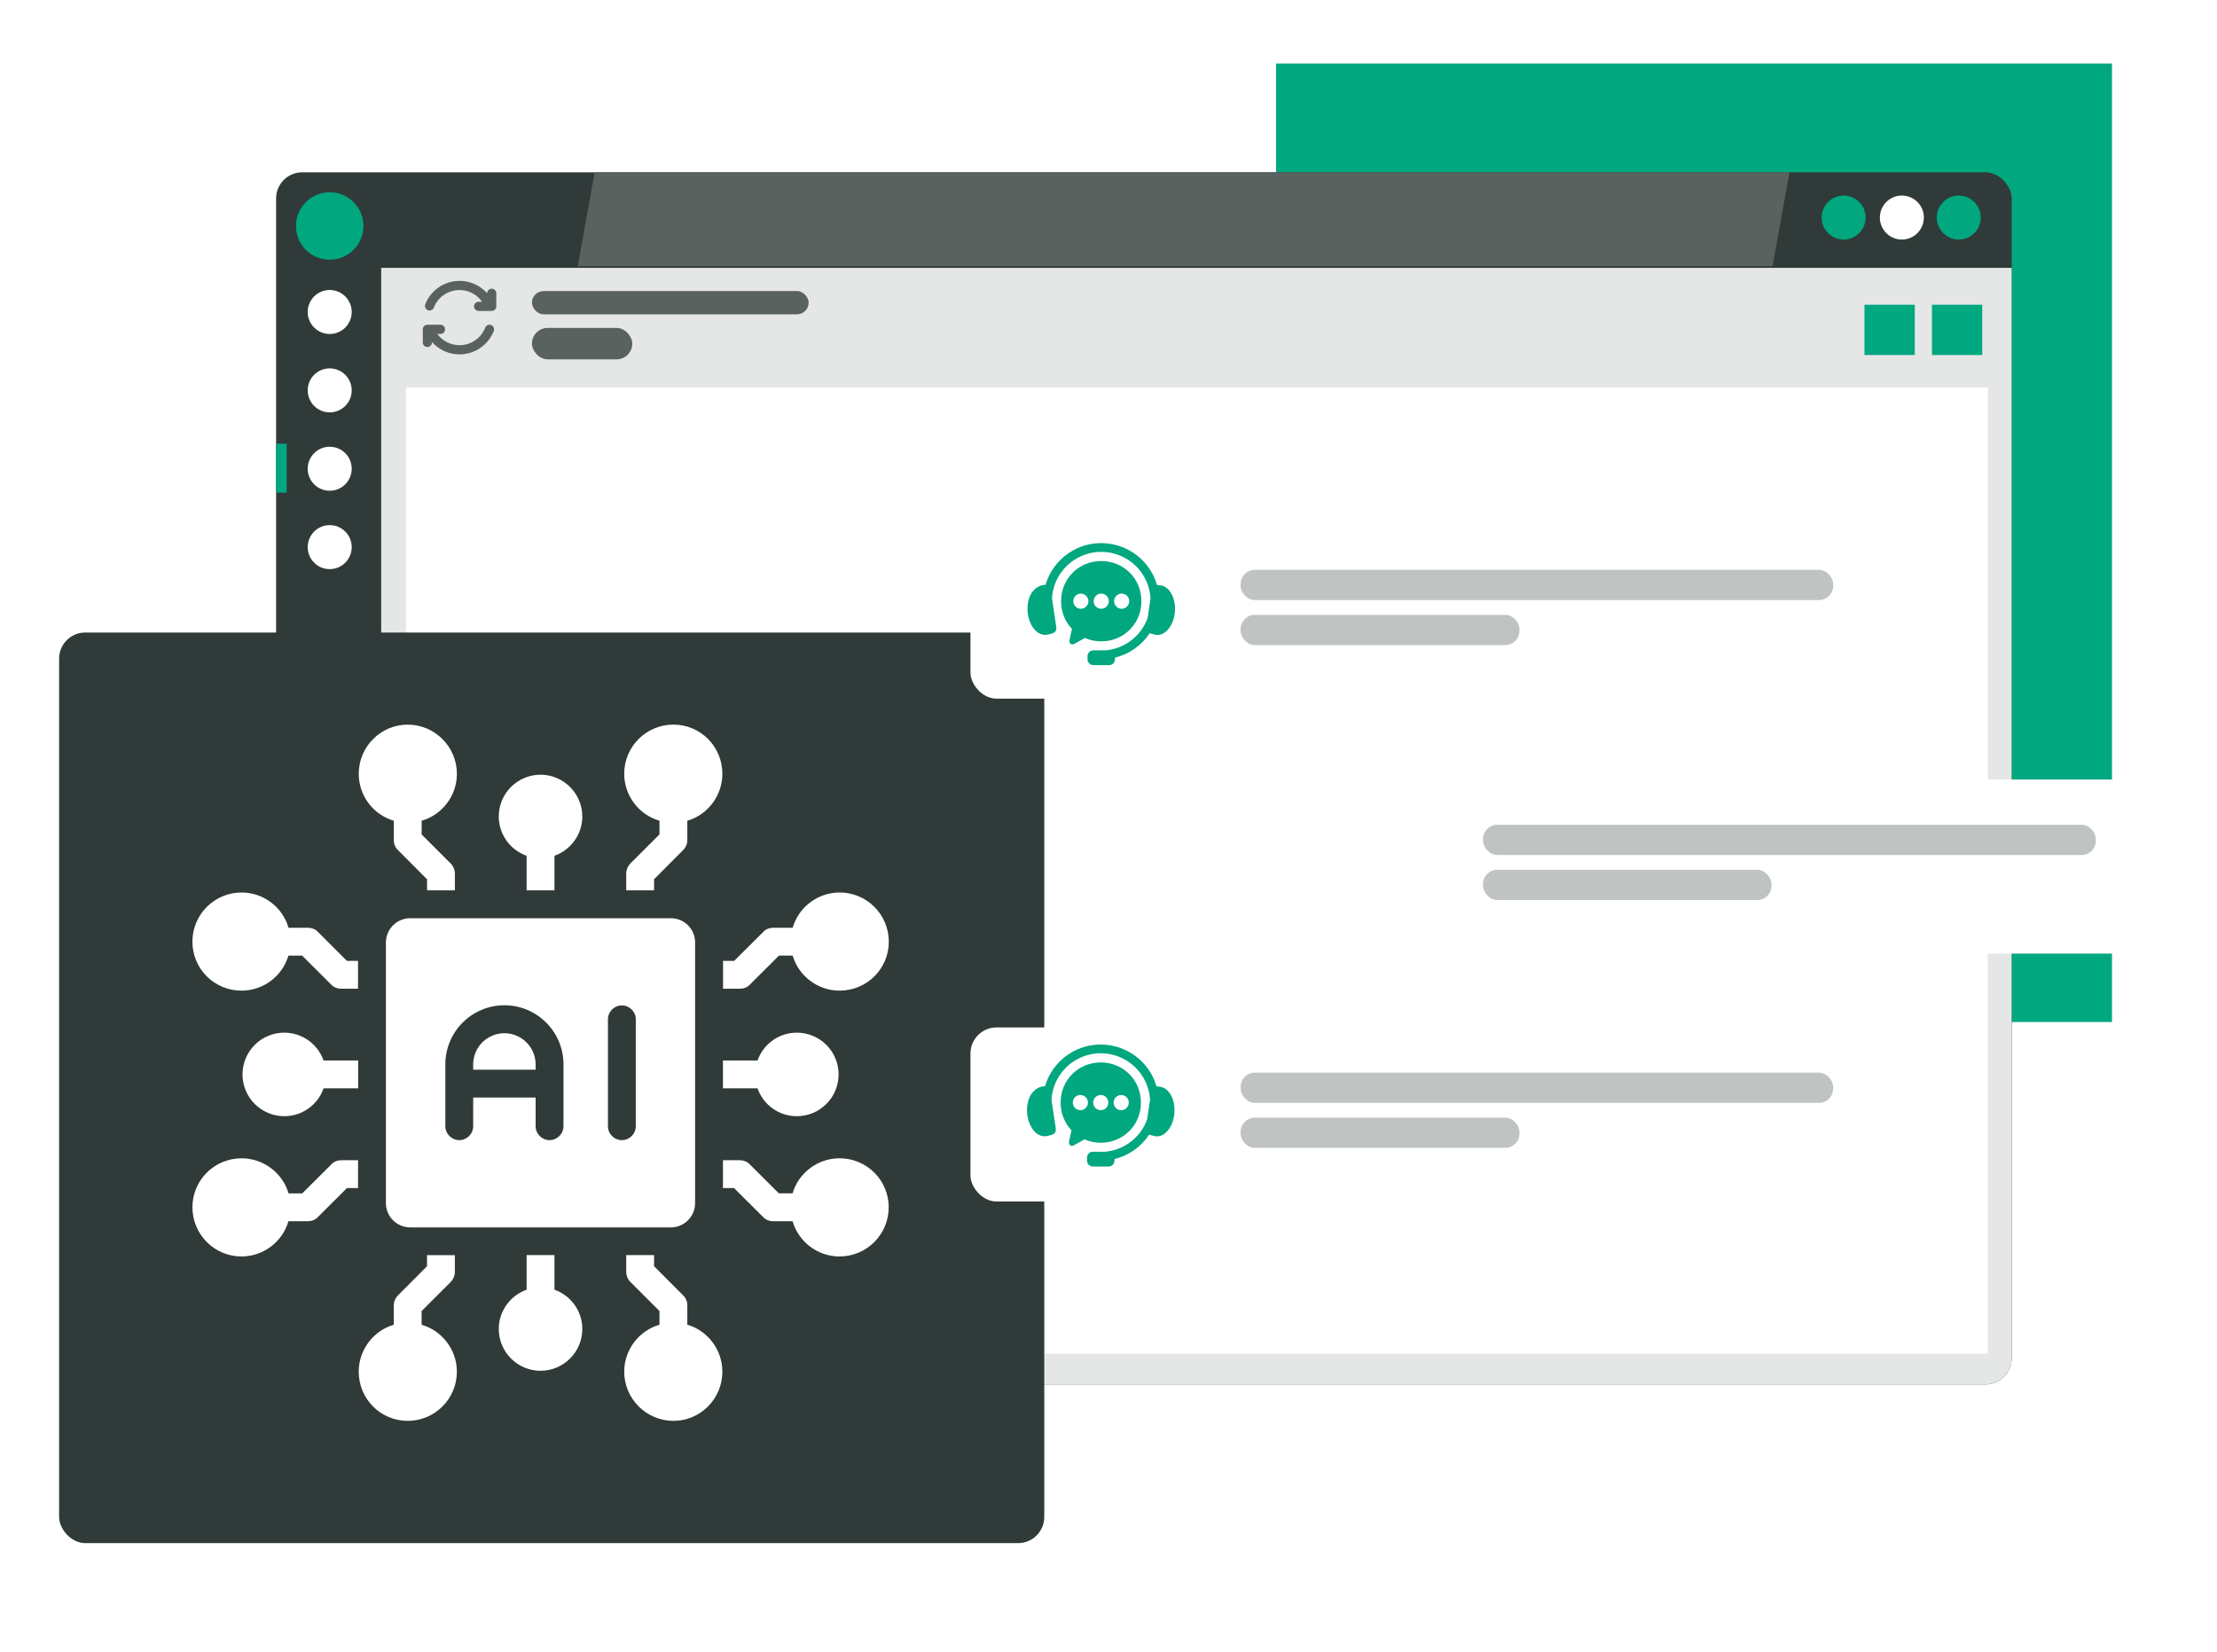 <?xml version="1.0" encoding="UTF-8"?><svg id="Ebene_1" xmlns="http://www.w3.org/2000/svg" xmlns:xlink="http://www.w3.org/1999/xlink" viewBox="0 0 1357 1011"><defs><style>.cls-1{fill:#fff;}.cls-2{fill:#bfc4c3;}.cls-3{fill:#303a38;}.cls-4{filter:url(#drop-shadow-46);}.cls-5{filter:url(#drop-shadow-47);}.cls-6{filter:url(#drop-shadow-51);}.cls-7{fill:#5a6260;}.cls-8{fill-rule:evenodd;}.cls-8,.cls-9{fill:#00a77f;}.cls-10{fill:#e4e7e6;}.cls-11{filter:url(#drop-shadow-52);}.cls-12{filter:url(#drop-shadow-53);}</style><filter id="drop-shadow-46" filterUnits="userSpaceOnUse"><feOffset dx="7" dy="7"/><feGaussianBlur result="blur" stdDeviation="12"/><feFlood flood-color="#000" flood-opacity=".5"/><feComposite in2="blur" operator="in"/><feComposite in="SourceGraphic"/></filter><filter id="drop-shadow-47" filterUnits="userSpaceOnUse"><feOffset dx="7" dy="7"/><feGaussianBlur result="blur-2" stdDeviation="12"/><feFlood flood-color="#000" flood-opacity=".5"/><feComposite in2="blur-2" operator="in"/><feComposite in="SourceGraphic"/></filter><filter id="drop-shadow-51" filterUnits="userSpaceOnUse"><feOffset dx="7" dy="7"/><feGaussianBlur result="blur-3" stdDeviation="12"/><feFlood flood-color="#000" flood-opacity=".5"/><feComposite in2="blur-3" operator="in"/><feComposite in="SourceGraphic"/></filter><filter id="drop-shadow-52" filterUnits="userSpaceOnUse"><feOffset dx="7" dy="7"/><feGaussianBlur result="blur-4" stdDeviation="12"/><feFlood flood-color="#000" flood-opacity=".5"/><feComposite in2="blur-4" operator="in"/><feComposite in="SourceGraphic"/></filter><filter id="drop-shadow-53" filterUnits="userSpaceOnUse"><feOffset dx="7" dy="7"/><feGaussianBlur result="blur-5" stdDeviation="12"/><feFlood flood-color="#000" flood-opacity=".5"/><feComposite in2="blur-5" operator="in"/><feComposite in="SourceGraphic"/></filter></defs><rect class="cls-9" x="781.06" y="38.88" width="511.67" height="586.72"/><g class="cls-4"><rect class="cls-3" x="162" y="98.47" width="1062.32" height="741.98" rx="16" ry="16"/><circle class="cls-9" cx="194.81" cy="131.33" r="20.66"/><circle class="cls-1" cx="194.81" cy="183.98" r="13.47"/><circle class="cls-1" cx="194.81" cy="231.96" r="13.47"/><circle class="cls-1" cx="194.81" cy="279.93" r="13.47"/><circle class="cls-1" cx="194.81" cy="327.91" r="13.47"/><polygon class="cls-7" points="1077.99 155.96 346.64 155.96 356.96 98.47 1088.31 98.47 1077.99 155.96"/><path class="cls-10" d="M226.31,156.96h998V824.45c0,8.83-7.17,16-16,16H226.31V156.96h0Z"/><rect class="cls-1" x="241.47" y="230.21" width="968.23" height="591.42"/><circle class="cls-9" cx="1191.94" cy="126.17" r="13.47"/><circle class="cls-1" cx="1157.11" cy="126.17" r="13.47"/><circle class="cls-9" cx="1121.47" cy="126.17" r="13.47"/><rect class="cls-9" x="162" y="264.58" width="6.48" height="29.97"/><rect class="cls-9" x="1175.53" y="179.53" width="30.78" height="30.78"/><rect class="cls-9" x="1134.22" y="179.53" width="30.78" height="30.78"/><rect class="cls-7" x="318.6" y="193.72" width="61.42" height="19.25" rx="9.62" ry="9.62"/><rect class="cls-7" x="318.6" y="171.16" width="169.36" height="14.24" rx="7.12" ry="7.12"/></g><path class="cls-7" d="M303.77,179.51v8.02c0,1.55-1.26,2.81-2.81,2.81h-8.02c-1.55,0-2.81-1.26-2.81-2.81s1.26-2.81,2.81-2.81h2.15c-3.11-4.45-8.2-7.17-13.82-7.17-7,0-13.17,4.21-15.72,10.73-.57,1.45-2.2,2.16-3.64,1.59-1.45-.57-2.16-2.2-1.59-3.64,1.63-4.17,4.44-7.73,8.13-10.29,3.78-2.63,8.21-4.01,12.83-4.01s9.05,1.39,12.83,4.01c1.5,1.04,2.86,2.25,4.05,3.6v-.02c0-1.55,1.26-2.81,2.81-2.81s2.81,1.26,2.81,2.81h0Zm-3.14,19.46c-1.45-.57-3.08,.15-3.64,1.59-2.55,6.52-8.72,10.73-15.72,10.73-5.51,0-10.5-2.61-13.62-6.89h1.95c1.55,0,2.81-1.26,2.81-2.81s-1.26-2.81-2.81-2.81h-8.02c-1.55,0-2.81,1.26-2.81,2.81v8.02c0,1.55,1.26,2.81,2.81,2.81s2.81-1.26,2.81-2.81v-.3c1.19,1.35,2.55,2.55,4.05,3.6,3.78,2.63,8.21,4.01,12.83,4.01s9.05-1.39,12.83-4.01c3.69-2.56,6.5-6.12,8.13-10.29,.57-1.45-.15-3.08-1.59-3.64h0Zm0,0"/><g><g class="cls-5"><rect class="cls-3" x="29.18" y="380.19" width="603" height="557.4" rx="16" ry="16"/></g><g><path class="cls-1" d="M208.78,710.21h10.38v17.05h-6.8l-17.87,17.8c-1.51,1.65-3.78,2.48-5.98,2.48h-11.96c-3.73,12.77-15.43,21.55-28.73,21.58-16.57,0-30.04-13.47-30.04-30.11s13.47-29.97,30.11-29.97c13.54,0,25.16,9.14,28.73,21.45h8.39l17.87-17.8c1.51-1.65,3.72-2.47,5.91-2.47h0Zm244.17-104.97h-10.38v-17.05h6.8l17.87-17.81c1.51-1.65,3.78-2.47,5.98-2.47h11.96c3.73-12.77,15.43-21.55,28.73-21.59,16.64,0,30.11,13.48,30.11,30.11s-13.47,29.97-30.11,29.97c-13.54,0-25.16-9.14-28.73-21.45h-8.38l-17.87,17.81c-1.58,1.65-3.79,2.47-5.98,2.47h0Zm10.72,60.97h-21.17v-17.05h21.17c3.6-10.2,13.24-17.03,24.06-17.04,6.78,0,13.29,2.69,18.08,7.49,4.8,4.8,7.49,11.3,7.49,18.08s-2.69,13.29-7.49,18.08c-4.79,4.79-11.3,7.49-18.08,7.49-11.14,0-20.55-7.08-24.06-17.05h0Zm-265.61-17.05h21.17v17.05h-21.17c-3.58,10.22-13.23,17.06-24.06,17.05-6.78,0-13.29-2.7-18.08-7.49-4.8-4.8-7.49-11.3-7.49-18.08s2.69-13.28,7.49-18.08c4.79-4.8,11.3-7.49,18.08-7.49,11.14,0,20.55,7.15,24.06,17.04h0Zm81.6-175.49c0,13.54-9.14,25.16-21.58,28.73v8.39l17.87,17.87c1.51,1.51,2.47,3.78,2.47,5.98v10.38h-17.04v-6.8l-17.81-17.87c-1.65-1.51-2.54-3.78-2.54-5.98v-11.96c-12.72-3.77-21.45-15.46-21.45-28.73,0-16.64,13.47-30.11,29.97-30.11s30.11,13.47,30.11,30.11h0Zm264.3,265.34c0,16.63-13.47,30.11-30.11,30.11-13.54,0-25.16-9.14-28.73-21.58h-11.96c-2.2,0-4.4-.83-5.98-2.48l-17.87-17.8h-6.8v-17.05h10.38c2.2,0,4.4,.83,5.98,2.47l17.87,17.8h8.39c3.58-12.37,15.19-21.45,28.73-21.45,7.97-.03,15.63,3.11,21.28,8.73,5.65,5.63,8.82,13.26,8.83,21.24h0Zm-101.81,100.63c0,16.64-13.47,30.11-29.97,30.11s-30.11-13.47-30.11-30.11c0-13.54,9.14-25.16,21.58-28.73v-8.39l-17.87-17.87c-1.51-1.51-2.47-3.78-2.47-5.98v-10.38h17.04v6.8l17.81,17.87c1.65,1.51,2.54,3.78,2.54,5.98v11.96c12.37,3.58,21.45,15.19,21.45,28.73h0Zm-85.72-26.12c0,14.09-11.48,25.57-25.57,25.57s-25.57-11.48-25.57-25.57c0-11.07,7.15-20.55,17.05-24.06v-21.17h17.05v21.17c9.9,3.51,17.05,12.92,17.05,24.06h0Zm85.72-339.85c0,13.54-9.14,25.16-21.45,28.73v11.96c0,2.2-.96,4.4-2.54,5.98l-17.81,17.87v6.8h-17.04v-10.38c0-2.2,.96-4.4,2.47-5.98l17.87-17.87v-8.39c-12.76-3.73-21.55-15.43-21.58-28.73,0-16.64,13.48-30.11,30.11-30.11s29.97,13.47,29.97,30.11h0Zm-229.8,114.52h6.8v17.05h-10.38c-2.2,0-4.4-.83-5.98-2.47l-17.87-17.81h-8.38c-3.77,12.72-15.47,21.45-28.73,21.45-7.96,.02-15.6-3.13-21.24-8.75-5.64-5.62-8.8-13.26-8.8-21.22,0-16.63,13.47-30.11,30.11-30.11,13.54,0,25.16,9.14,28.73,21.59h11.96c2.2,0,4.4,.83,5.98,2.47l17.8,17.81Zm144.08-88.4c0,11.07-7.15,20.55-17.05,24.06v21.17h-17.05v-21.17c-10.2-3.6-17.03-13.24-17.05-24.06,0-14.09,11.48-25.57,25.57-25.57s25.57,11.55,25.57,25.57h0Zm-76.78,339.85c0,16.64-13.48,30.11-30.11,30.11s-29.97-13.47-29.97-30.11c0-13.54,9.14-25.16,21.45-28.73v-11.96c0-2.2,.96-4.4,2.54-5.98l17.81-17.87v-6.8h17.04v10.38c0,2.2-.96,4.4-2.47,5.98l-17.87,17.87v8.39c12.44,3.58,21.58,15.19,21.58,28.73h0Zm29.08-207.18c-10.52,0-19.11,8.59-19.11,19.11v3.23h38.22v-3.23c0-5.07-2.02-9.93-5.6-13.51-3.59-3.59-8.45-5.6-13.51-5.6h0Zm0,0"/><path class="cls-1" d="M410.68,562.08H251.06c-8.18,0-14.85,6.67-14.85,14.85v159.55c0,8.18,6.67,14.85,14.85,14.85h159.55c8.18,0,14.85-6.67,14.85-14.85v-159.62c0-8.18-6.6-14.78-14.78-14.78h0Zm-65.79,127.31c0,4.68-3.85,8.52-8.52,8.52s-8.52-3.85-8.52-8.52v-17.53h-38.22v17.53c0,4.68-3.85,8.52-8.52,8.52s-8.52-3.85-8.52-8.52v-37.88c0-19.94,16.23-36.16,36.16-36.16s36.15,16.22,36.15,36.16v37.88Zm44.27,0c0,4.68-3.85,8.52-8.52,8.52s-8.52-3.78-8.52-8.52v-65.44c0-4.68,3.85-8.52,8.52-8.52s8.52,3.85,8.52,8.52v65.44Zm0,0"/></g></g><g class="cls-6"><rect class="cls-1" x="587" y="314.11" width="562.05" height="106.56" rx="16" ry="16"/><rect class="cls-2" x="752.35" y="341.82" width="362.72" height="18.5" rx="8.71" ry="8.71"/><rect class="cls-2" x="752.35" y="369.36" width="170.71" height="18.5" rx="8.71" ry="8.71"/></g><g><path id="path2" class="cls-8" d="M675.23,332.47c-7.26-.24-14.6,1.74-20.93,5.97-7.11,4.75-12.08,11.77-14.37,19.62-.63-.08-1.39-.04-2.29,.21-3.36,.95-5.88,3.7-7.02,6.13-1.47,3.16-2.09,7.33-1.44,11.64,.65,4.3,2.47,7.84,4.74,10.04,2.28,2.2,4.85,2.91,7.4,2.38,3.8-.81,5.69-1.42,5.16-4.96l-2.58-17.17c.52-9.29,5.33-18.04,13.38-23.42,10.77-7.2,24.9-6.73,35.17,1.15,7.15,5.48,11.3,13.69,11.78,22.31l-1.8,12.01c-4.02,11-13.99,18.62-25.52,19.71h-7.68c-1.98,0-3.58,1.6-3.58,3.58v1.89c0,1.98,1.6,3.58,3.58,3.58h9.68c1.98,0,3.57-1.6,3.57-3.58v-.99c8.7-2.12,16.29-7.47,21.23-14.92l3.1,.82c2.52,.65,5.13-.18,7.4-2.38,2.27-2.2,4.08-5.74,4.74-10.04,.66-4.31,.02-8.48-1.44-11.64-1.46-3.16-3.64-5.17-6.15-5.89-1.05-.3-2.19-.41-3.17-.44-2.07-7.09-6.33-13.55-12.48-18.26-6.04-4.63-13.22-7.09-20.48-7.33h0Z"/><path id="path4" class="cls-8" d="M686.56,363.36c2.56,0,4.63,2.07,4.64,4.64,0,2.56-2.08,4.64-4.64,4.64s-4.65-2.08-4.65-4.64,2.08-4.64,4.65-4.64Zm-12.5,0c2.57,0,4.64,2.07,4.64,4.64s-2.07,4.64-4.64,4.64-4.64-2.08-4.64-4.64,2.07-4.64,4.64-4.64Zm-12.49,0c2.56,0,4.64,2.07,4.64,4.64s-2.08,4.64-4.64,4.64-4.64-2.08-4.64-4.64,2.08-4.64,4.64-4.64Zm12.49-19.93c-13.61,0-24.58,10.61-24.58,24.58,0,6.71,2.54,12.64,6.67,16.99l-1.47,6.57c-.48,2.16,1.02,3.62,2.96,2.54l6.42-3.58c3.05,1.32,6.43,2.06,9.99,2.06,13.61,0,24.58-10.6,24.58-24.58s-10.96-24.58-24.58-24.58h0Z"/></g><g class="cls-11"><rect class="cls-1" x="865.96" y="470.17" width="445.04" height="106.56" rx="16" ry="16"/><rect class="cls-2" x="900.74" y="497.87" width="375.11" height="18.5" rx="8.71" ry="8.71"/><rect class="cls-2" x="900.74" y="525.42" width="176.55" height="18.5" rx="8.71" ry="8.71"/></g><g class="cls-12"><rect class="cls-1" x="587" y="621.91" width="562.05" height="106.56" rx="16" ry="16"/><rect class="cls-2" x="752.35" y="649.61" width="362.72" height="18.5" rx="8.71" ry="8.71"/><rect class="cls-2" x="752.35" y="677.15" width="170.71" height="18.5" rx="8.71" ry="8.71"/></g><g><path id="path2-2" class="cls-8" d="M674.93,639.39c-7.26-.24-14.6,1.74-20.93,5.97-7.11,4.75-12.08,11.77-14.37,19.62-.63-.08-1.39-.04-2.29,.21-3.36,.95-5.88,3.7-7.02,6.13-1.47,3.16-2.09,7.33-1.44,11.64,.65,4.3,2.47,7.84,4.74,10.04,2.28,2.2,4.85,2.91,7.4,2.38,3.8-.81,5.69-1.42,5.16-4.96l-2.58-17.17c.52-9.29,5.33-18.04,13.38-23.42,10.77-7.2,24.9-6.73,35.17,1.15,7.15,5.48,11.3,13.69,11.78,22.31l-1.8,12.01c-4.02,11-13.99,18.62-25.52,19.71h-7.68c-1.98,0-3.58,1.6-3.58,3.58v1.89c0,1.98,1.6,3.58,3.58,3.58h9.68c1.98,0,3.57-1.6,3.57-3.58v-.99c8.7-2.12,16.29-7.47,21.23-14.92l3.1,.82c2.52,.65,5.13-.18,7.4-2.38,2.27-2.2,4.08-5.74,4.74-10.04,.66-4.31,.02-8.48-1.44-11.64-1.46-3.16-3.64-5.17-6.15-5.89-1.05-.3-2.19-.41-3.17-.44-2.07-7.09-6.33-13.55-12.48-18.26-6.04-4.63-13.22-7.09-20.48-7.33h0Z"/><path id="path4-2" class="cls-8" d="M686.27,670.28c2.56,0,4.63,2.07,4.64,4.64,0,2.56-2.08,4.64-4.64,4.64s-4.65-2.08-4.65-4.64,2.08-4.64,4.65-4.64Zm-12.5,0c2.57,0,4.64,2.07,4.64,4.64s-2.07,4.64-4.64,4.64-4.64-2.08-4.64-4.64,2.07-4.64,4.64-4.64Zm-12.49,0c2.56,0,4.64,2.07,4.64,4.64s-2.08,4.64-4.64,4.64-4.64-2.08-4.64-4.64,2.08-4.64,4.64-4.64Zm12.49-19.93c-13.61,0-24.58,10.61-24.58,24.58,0,6.71,2.54,12.64,6.67,16.99l-1.47,6.57c-.48,2.16,1.02,3.62,2.96,2.54l6.42-3.58c3.05,1.32,6.43,2.06,9.99,2.06,13.61,0,24.58-10.6,24.58-24.58s-10.96-24.58-24.58-24.58h0Z"/></g></svg>